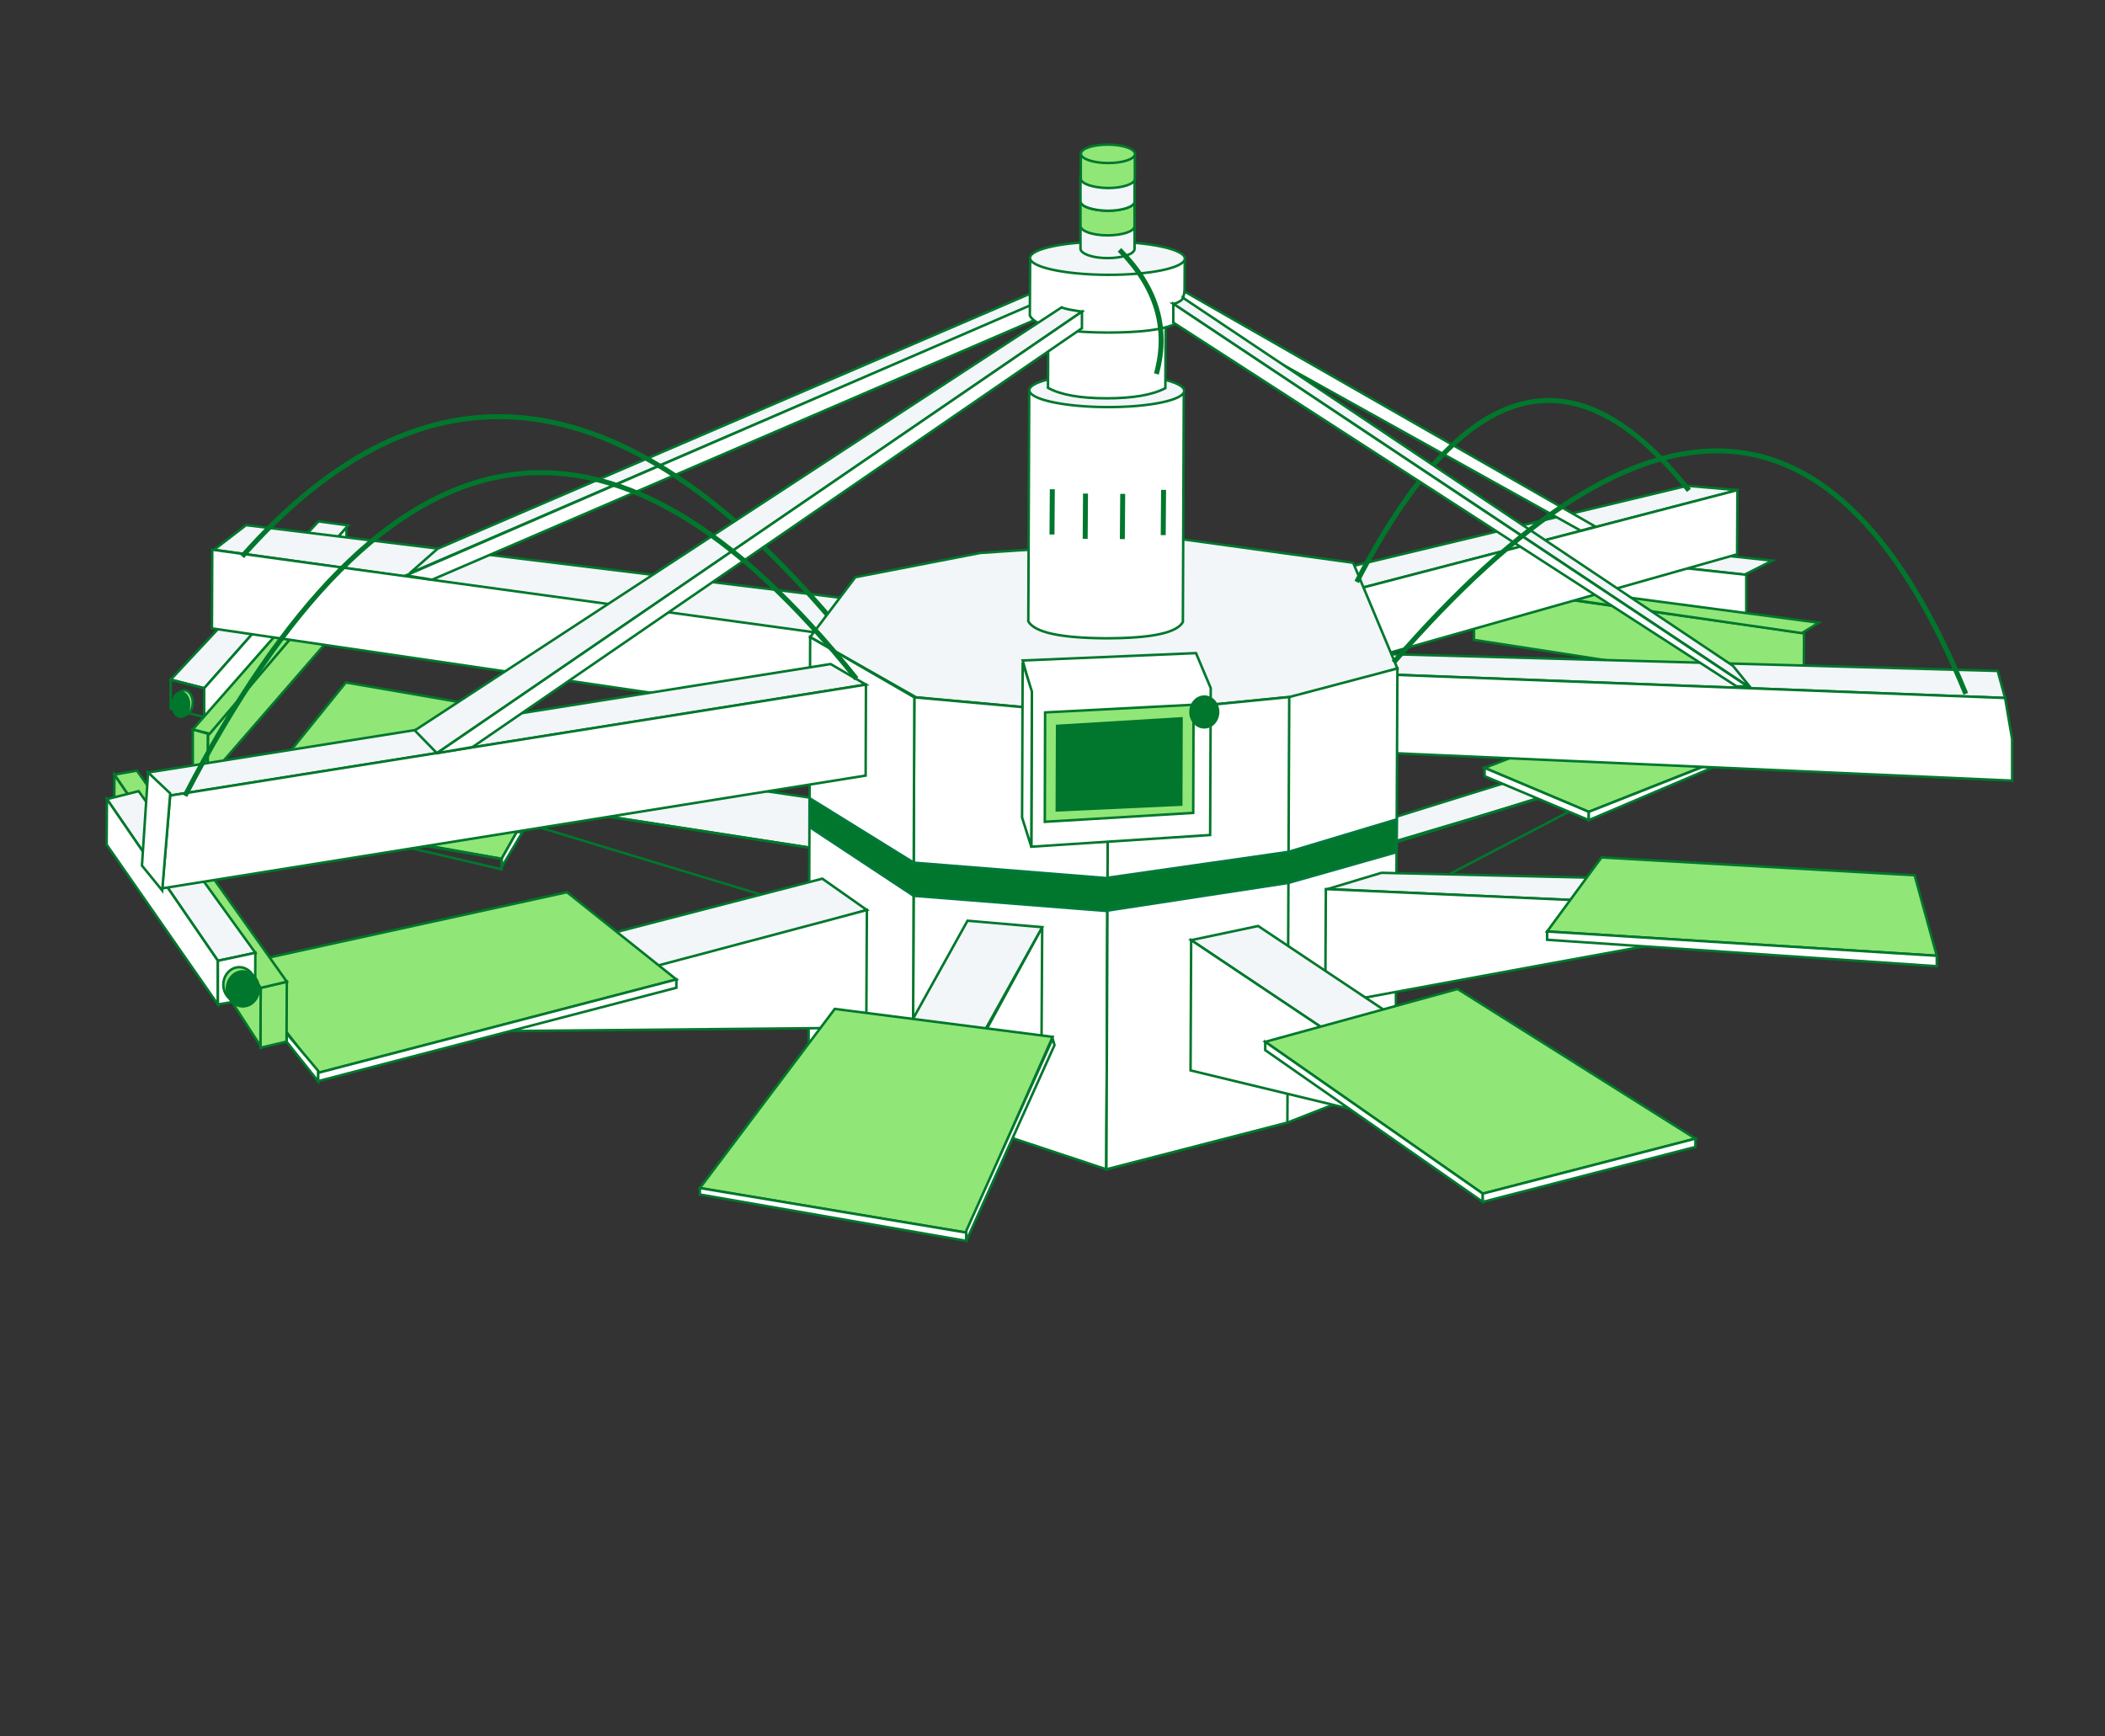 <svg xml:space="preserve" style="enable-background:new 0 0 685 565;" viewBox="0 0 685 565" y="0px" x="0px" xmlns:xlink="http://www.w3.org/1999/xlink" xmlns="http://www.w3.org/2000/svg" id="Ebene_1" version="1.1">
<rect x="0" y="0" width="685" height="565" fill="#333333" stroke="none"/>
<style type="text/css">
	.st0{fill-rule:evenodd;clip-rule:evenodd;fill:#F2F6F8;stroke:#00772C;stroke-width:0.81;}
	.st1{fill:none;stroke:#00772C;stroke-width:0.81;}
	.st2{fill-rule:evenodd;clip-rule:evenodd;fill:#91E678;stroke:#00772C;stroke-width:0.81;}
	.st3{fill-rule:evenodd;clip-rule:evenodd;fill:#FFFFFF;stroke:#00772C;stroke-width:0.81;}
	.st4{fill-rule:evenodd;clip-rule:evenodd;fill:#00772C;stroke:#00772C;stroke-width:0.81;}
	.st5{fill:none;stroke:#00772C;stroke-width:1.62;}
	.st6{fill-rule:evenodd;clip-rule:evenodd;fill:#00772C;stroke:#00793D;stroke-width:0.81;}
	.st7{fill-rule:evenodd;clip-rule:evenodd;fill:#00772C;}
	.st8{fill:none;stroke:#00772C;stroke-width:1.62;stroke-linecap:square;}
</style>
<title>Group 5</title>
<desc>Created with Sketch.</desc>
<g transform="translate(804, 274)" id="Group-5">
	<g transform="translate(542.818, 212.815)" id="Palette-hinten-rechts">
		<polygon points="-854.6,-232.8 -905.7,-216.9 -902,-212.8 -900.2,-210.8 -842.5,-228" class="st0" id="Path-60"></polygon>
		<polygon points="-892.4,-193.3 -800.6,-241.3 -900.8,-210.1" class="st1" id="Path-61"></polygon>
		<polygon points="-798.7,-262.1 -756.9,-251.5 -829.8,-222.6 -863.7,-236.9" class="st2" id="Path-54"></polygon>
		<polygon points="-863.7,-236.9 -863.7,-234.2 -829.8,-219.9 -829.8,-222.6" class="st3" id="Path-123"></polygon>
		<polygon points="-829.8,-219.9 -789.1,-237.2 -792.8,-237.2 -829.8,-222.6" class="st3" id="Path-124"></polygon>
	</g>
	<g transform="translate(58.333, 212.006)" id="Palette-ganz-hinten-links">
		<polygon points="-681.9,-238.7 -588.6,-224.9 -594.1,-209.4 -690.5,-224.3" class="st0" id="Path-46"></polygon>
		<polygon points="-598.4,-189.9 -733.5,-230.9 -594.1,-209.4" class="st1" id="Path-47"></polygon>
		<polygon points="-783.9,-221.7 -749.8,-263.9 -674,-250.8 -699.1,-206.5" class="st2" id="Path-45"></polygon>
		<polygon points="-699.1,-206.5 -699.1,-203.8 -692.3,-215.2 -694.2,-215.2" class="st3" id="Path-125"></polygon>
		<polygon points="-699.1,-203.1 -728.8,-210 -723.3,-210.6 -699.1,-206.5" class="st1" id="Path-126"></polygon>
	</g>
	<g transform="translate(593.859, 154.554)" id="Rakelhalterung-hinten-rechts">
		<polygon points="-880.5,-252.4 -821.1,-246.1 -830.2,-241.5 -893.8,-248.5" class="st0" id="Path-62"></polygon>
		<polygon points="-829.6,-228.7 -894.5,-235.7 -894.4,-248.5 -829.6,-241.5" class="st3" id="Path-64"></polygon>
		<polygon points="-918.2,-237.8 -810.8,-222.5 -810.9,-203.7 -918.2,-220.3" class="st2" id="Path-65"></polygon>
		<polygon points="-806,-225.9 -906,-239.1 -916.9,-237.8 -811.5,-222.5" class="st2" id="Path-67"></polygon>
	</g>
	<g transform="translate(555.781, 199.059)" id="Halterung-vorne-rechts">
		<polygon points="-908.7,-260.2 -709.7,-254.7 -707.3,-245.9 -906.9,-253.5" class="st0" id="Path-14"></polygon>
		<polygon points="-907.5,-253.5 -907.6,-228 -705,-219 -705,-232.5 -707.3,-245.9" class="st3" id="Path-15"></polygon>
	</g>
	<g transform="translate(532.286, 132.706)" id="Halterung-hinten-rechts">
		<polygon points="-902.7,-220.9 -787.3,-248.6 -770.9,-247.2 -895.4,-214.8" class="st0" id="Path-19"></polygon>
		<polygon points="-895.4,-214.8 -894.9,-191.2 -771,-226.3 -770.9,-247.2" class="st3" id="Path-20"></polygon>
	</g>
	<g transform="translate(27.546, 148.89)" id="Rakelhalterung-hinten-links">
		<polygon points="-776,-201.7 -727.9,-253.2 -718.2,-251.9 -765.1,-198.9" class="st0" id="Path-40"></polygon>
		<polygon points="-776,-201.7 -776,-192.3 -765.1,-189.5 -765.1,-198.9" class="st1" id="Path-41"></polygon>
		<polygon points="-765.1,-189.5 -718.8,-242.4 -718.8,-251.2 -765.1,-198.9" class="st3" id="Path-42"></polygon>
		<polygon points="-763.9,-183.5 -711.5,-245.1 -711.6,-229.6 -764,-169.3" class="st2" id="Path-35"></polygon>
		<polygon points="-768.8,-185.5 -763.9,-184.1 -764,-169.3 -768.8,-171.4" class="st2" id="Path-43"></polygon>
		<polygon points="-768.8,-185.5 -763.3,-184.1 -711.5,-245.1 -715.8,-245.8" class="st2" id="Path-44"></polygon>
		
			<ellipse ry="2.7" rx="4" cy="-194.3" cx="-771.5" class="st2" transform="matrix(4.277234e-03 -1 1 4.277234e-03 -573.919 -964.897)" id="Oval-3"></ellipse>
		
			<ellipse ry="2.7" rx="4" cy="-193.6" cx="-772.7" class="st4" transform="matrix(4.277274e-03 -1 1 4.277274e-03 -575.797 -965.448)" id="Oval-3_1_"></ellipse>
	</g>
	<g transform="translate(45.37, 150.508)" id="Halterung-hinten-links">
		<polygon points="-581.4,-217.8 -779.7,-245.6 -769.3,-253.6 -575.3,-229.9" class="st0" id="Path-21"></polygon>
		<polygon points="-780.3,-245.6 -780.4,-220 -582.8,-191 -582.7,-218.5" class="st3" id="Path-22"></polygon>
	</g>
	<g transform="translate(129.628, 58.261)" id="Hydraulikarm-links-hinten">
		<path d="M-800.3-145.7l9.1-8l193.3-83.2c0.7,0.7,1.3,1.1,1.8,1.4s1.3,0.5,2.4,0.7L-800.3-145.7z" class="st0" id="Path-36"></path>
		<polygon points="-793,-143.6 -593.7,-229.5 -593.7,-234.9 -801.5,-145" class="st3" id="Path-37"></polygon>
	</g>
	<path d="M-725.2-92.9c59.3-67,123.4-60,192.2,21" class="st5" id="Path-76"></path>
	<g transform="translate(305.436, 154.554)" id="Korpus-oben">
		<polygon points="-811.3,-201.6 -845.8,-221.2 -831.1,-240.7 -790.4,-248.6 -724.3,-253 -669.1,-245.4 
			-654.7,-211 -688.7,-201.1 -748.8,-195.9" class="st0" id="Path-10"></polygon>
		<polygon points="-811.9,-201.6 -812.4,-68.9 -749.4,-48 -748.8,-195.9" class="st3" id="Path-11"></polygon>
		<polygon points="-749.4,-48 -690.5,-63.2 -655.3,-77 -654.7,-211 -689.9,-201.7 -748.8,-195.9" class="st3" id="Path-12"></polygon>
		<polygon points="-812.4,-68.5 -846.3,-88.7 -845.8,-221.2 -811.9,-201.6" class="st3" id="Path-13"></polygon>
		<polygon points="-748.8,-195.9 -689.9,-201.7 -690.5,-63.2 -749.4,-48" class="st3" id="Path-2"></polygon>
		<polygon points="-846,-159.4 -812.1,-137 -749.7,-132.1 -690.2,-141.2 -655,-151.2 -654.9,-161.9 
			-690.2,-151.3 -749.6,-142.8 -812.1,-147.8 -846,-168.8" class="st6" id="Path-7"></polygon>
	</g>
	<g transform="translate(55.902, 288.069)" id="Palette-hinten-links">
		<polygon points="-666.4,-256.9 -592.3,-276.1 -577.8,-265.9 -678.6,-237.4" class="st0" id="Path-30"></polygon>
		<polygon points="-727.2,-226.2 -578,-227.6 -577.8,-265.9" class="st3" id="Path-31"></polygon>
		<polygon points="-675.4,-271.7 -639.8,-243.3 -756.4,-212.9 -783.5,-248" class="st2" id="Path"></polygon>
		<polygon points="-639.8,-243.3 -639.8,-240.6 -756.4,-210.2 -756.4,-212.9" class="st3" id="Path-74"></polygon>
		<polygon points="-756.4,-210.2 -766.6,-223 -766.6,-225.7 -756.4,-213.6" class="st3" id="Path-75"></polygon>
	</g>
	<g transform="translate(0, 246.801)" id="Rakelhalterung-vorne-lins">
		<g transform="translate(3.241, 0)" id="Group-2">
			<polygon points="-722.4,-199.3 -713.9,-201.3 -714,-181.8 -722.5,-179.8" class="st2" id="Path-51"></polygon>
			<polygon points="-722.5,-180.4 -770.1,-253.9 -770,-268.7 -722.4,-199.3" class="st2" id="Path-52"></polygon>
			<polygon points="-722.4,-199.3 -770,-268.7 -762.7,-270 -713.9,-201.3" class="st2" id="Path-53"></polygon>
		</g>
		<g transform="translate(0, 8.092)" id="Group">
			<polygon points="-758.9,-271.4 -720.9,-218.8 -733.1,-216.2 -769.2,-268.8" class="st0" id="Path-48"></polygon>
			<polygon points="-769.2,-268.8 -769.3,-254 -733.1,-202 -733.1,-216.2" class="st3" id="Path-49"></polygon>
			<polygon points="-733.1,-202 -721,-204 -720.9,-218.8 -733.1,-216.2" class="st3" id="Path-50"></polygon>
			
				<ellipse ry="5.2" rx="5.7" cy="-208.4" cx="-726.1" class="st2" transform="matrix(4.277654e-03 -1 1 4.277654e-03 -514.615 -933.631)" id="Oval-2"></ellipse>
			
				<ellipse ry="5.2" rx="5.7" cy="-207.1" cx="-724.9" class="st4" transform="matrix(4.277654e-03 -1 1 4.277654e-03 -514.763 -931.08)" id="Oval-2_1_"></ellipse>
		</g>
	</g>
	<g transform="translate(15.393, 203.914)" id="Halterung-vorne-links">
		<polygon points="-537.6,-255.1 -764,-219 -771.2,-226.5 -549.1,-261.8" class="st0" id="Path-16"></polygon>
		<polygon points="-537.6,-255.1 -537.7,-225.5 -766.6,-188.8 -764,-219" class="st3" id="Path-17"></polygon>
		<polygon points="-766.6,-188.1 -773.2,-196.2 -771.2,-226.5 -764,-219.7" class="st3" id="Path-18"></polygon>
	</g>
	<g transform="translate(529.855, 278.359)" id="Palette-hinten-rechts_1_">
		<polygon points="-819.4,-259.3 -901.9,-263 -884.3,-268.3 -811.5,-266.6" class="st0" id="Path-29"></polygon>
		<path d="M-735.7-255.5c-2.4,0-58.1,10.1-166.9,30.2l0.2-37.7C-788.9-258-733.3-255.5-735.7-255.5z" class="st3" id="Path-32"></path>
		<polygon points="-812.7,-273.3 -710.8,-267.5 -703.6,-241.3 -830.4,-249.2" class="st2" id="Path-23"></polygon>
		<polygon points="-830.4,-249.2 -830.4,-246.5 -703.6,-237.9 -703.6,-241.3" class="st3" id="Path-122"></polygon>
	</g>
	<g transform="translate(471.523, 305.871)" id="Palette-vorne-rechts">
		<polygon points="-887.9,-273.9 -841.3,-242.7 -822.5,-249.4 -866.1,-278.5" class="st0" id="Path-28"></polygon>
		<polygon points="-887.9,-273.9 -888.1,-231.5 -788.7,-207.5" class="st3" id="Path-33"></polygon>
		<polygon points="-801.2,-258 -723.8,-209.3 -793,-191.4 -863.8,-240.8" class="st2" id="Path-24"></polygon>
		<polygon points="-863.8,-240.8 -863.8,-238.1 -793,-188.7 -793,-191.4" class="st3" id="Path-78"></polygon>
		<polygon points="-793,-188.7 -723.8,-206.6 -723.8,-209.3 -793,-191.4" class="st3" id="Path-121"></polygon>
	</g>
	<g transform="translate(258.446, 304.253)" id="Palette-vorne-links">
		<polygon points="-723.5,-241.5 -747.8,-226.2 -742.3,-241.6 -723.3,-276.5" class="st1" id="Path-3"></polygon>
		<polygon points="-766.6,-244.4 -747.6,-278.6 -723.3,-276.5 -742.3,-242.3" class="st0" id="Path-27"></polygon>
		<polygon points="-790.8,-249.9 -719.9,-240.8 -748,-177.1 -834.7,-191.6" class="st2" id="Path-25"></polygon>
		<polygon points="-834.7,-189.5 -748,-174.4 -748,-177.1 -834.7,-191.6" class="st3" id="Path-72"></polygon>
		<polygon points="-748,-174.4 -719.3,-238.1 -719.9,-240.2 -748,-177.7" class="st3" id="Path-73"></polygon>
	</g>
	<g transform="translate(400.227, 38.032)" id="Runder-Zylinder-oben">
		<path d="M-869.6-109.8l0.3-75.3l50.3,0.2l-0.3,75.3c-2,3.6-10.4,5.3-25.2,5.3
			C-859.2-104.4-867.5-106.2-869.6-109.8z" class="st3" id="Path-8"></path>
		
			<ellipse ry="25.2" rx="5.4" cy="-185" cx="-844.1" class="st0" transform="matrix(4.277368e-03 -1 1 4.277368e-03 -655.455 -1028.248)" id="Oval"></ellipse>
		<path d="M-863.1-207.4l-0.1,21.6c4.2,2.3,10.6,3.4,19.1,3.4c8.5,0,14.9-1.1,19.1-3.3l0.1-21.6
			L-863.1-207.4z" class="st3" id="Path-9"></path>
		<path d="M-869.1-209.3l0.1-18.8l50.3,0.2l-0.1,18.8c-2,3.6-10.4,5.3-25.2,5.3
			C-858.7-203.9-867.1-205.7-869.1-209.3z" class="st3" id="Path-8_1_"></path>
		
			<ellipse ry="25.2" rx="5.4" cy="-228" cx="-843.9" class="st0" transform="matrix(4.277368e-03 -1 1 4.277368e-03 -612.24 -1070.911)" id="Oval_1_"></ellipse>
	</g>
	<polygon points="-289.6,-101.3 -419.8,-173.8 -418.5,-179.1 -284.8,-102.6" class="st3" id="Hydraulikarm-hinten-rechts"></polygon>
	<path d="M-362.5-84.6c34.7-67.1,70.7-77,108.1-29.8" class="st5" id="Schlauch"></path>
	<g transform="translate(462.611, 59.879)" id="Hydraulikarm-rechts-">
		<path d="M-884.8-235l188.1,125.2l-6-7.4l-179-119.8c0,0.4-0.4,0.9-1.2,1.3
			C-883.8-235.2-884.4-235-884.8-235z" class="st0" id="Path-26"></path>
		<polygon points="-884.8,-235 -884.8,-228.9 -701.5,-110.5 -697.9,-110.5" class="st3" id="Path-34"></polygon>
	</g>
	<g transform="translate(133.679, 63.925)" id="Hydraulikarm-links-vorne">
		<path d="M-802.7-100.2l7.2,7.4l209.9-143.7c-1.8-0.3-3.3-0.5-4.2-0.7s-1.8-0.4-2.4-0.7L-802.7-100.2z" class="st0" id="Path-38"></path>
		<polygon points="-783.9,-94.8 -585.6,-231.1 -585.6,-236.5 -795.5,-92.8" class="st3" id="Path-39"></polygon>
	</g>
	<g transform="translate(397.796, 199.059)" id="Monitor">
		<polygon points="-866.2,-197.5 -866,-247.3 -869,-258.1 -812.6,-260.5 -807.8,-249.1 -808,-201.3" class="st3" id="Path-68"></polygon>
		<polygon points="-861.7,-241.2 -861.8,-205.6 -813.5,-208.5 -813.4,-243.7" class="st2" id="Path-69"></polygon>
		<polygon points="-858.2,-237.2 -858.3,-208.9 -817,-210.8 -816.9,-239.7" class="st7" id="Path-69_1_"></polygon>
		
			<ellipse ry="4.5" rx="5" cy="-241.3" cx="-809.9" class="st4" transform="matrix(4.276983e-03 -1 1 4.276983e-03 -565.132 -1050.21)" id="Oval_2_"></ellipse>
		<polygon points="-869,-257.4 -869.2,-207 -866.2,-197.5 -866,-248" class="st3" id="Path-71"></polygon>
	</g>
	<g transform="translate(422.102, 0)" id="Group-3">
		<path d="M-874.5-193.1l0-7.7l17.6,0.1l0,7.7c0,1.7-4,3-8.8,3C-870.6-190-874.5-191.4-874.5-193.1
			z" class="st0" id="Combined-Shape"></path>
		
			<ellipse ry="8.8" rx="3" cy="-201.1" cx="-865.7" class="st0" transform="matrix(4.277374e-03 -1 1 4.277374e-03 -660.911 -1065.916)" id="Oval-6"></ellipse>
		<path d="M-874.5-200.5l0-7.7l17.6,0.1l0,7.7c0,1.7-4,3-8.8,3
			C-870.6-197.4-874.5-198.8-874.5-200.5z" class="st2" id="Combined-Shape_1_"></path>
		
			<ellipse ry="8.8" rx="3" cy="-208.5" cx="-865.7" class="st2" transform="matrix(4.277374e-03 -1 1 4.277374e-03 -653.484 -1073.249)" id="Oval-6_1_"></ellipse>
		<path d="M-874.5-208.5l0-7.7l17.6,0.1l0,7.7c0,1.7-4,3-8.8,3
			C-870.5-205.5-874.5-206.8-874.5-208.5z" class="st0" id="Combined-Shape_2_"></path>
		
			<ellipse ry="8.8" rx="3" cy="-216.6" cx="-865.6" class="st0" transform="matrix(4.277374e-03 -1 1 4.277374e-03 -645.381 -1081.248)" id="Oval-6_2_"></ellipse>
		<path d="M-874.4-215.9l0-7.7l17.6,0.1l0,7.7c0,1.7-4,3-8.8,3
			C-870.5-212.9-874.4-214.2-874.4-215.9z" class="st2" id="Combined-Shape_3_"></path>
		
			<ellipse ry="8.8" rx="3" cy="-223.9" cx="-865.6" class="st2" transform="matrix(4.277374e-03 -1 1 4.277374e-03 -637.953 -1088.581)" id="Oval-6_3_"></ellipse>
	</g>
	<path d="M-439.7-192.7c12.1,12.2,16.1,25.6,12,40.4" class="st5" id="Schlauch_1_"></path>
	<path d="M-350.5-58.4c82.5-95.1,144.6-91.7,186.2,10.2" class="st5" id="Schlauch_2_"></path>
	<path d="M-743.8-15c65.2-126.1,138.1-138.8,218.5-38.1" class="st5" id="Schlauch_3_"></path>
	<g transform="translate(409.139, 135.943)" id="Group-4">
		<path d="M-870.7-249.9l-0.1,13.1" class="st8" id="Line-2"></path>
		<path d="M-859.9-248.5l-0.1,13.1" class="st8" id="Line-2_1_"></path>
		<path d="M-847.8-248.4l-0.1,13.1" class="st8" id="Line-2_2_"></path>
		<path d="M-834.5-249.7l-0.1,13.1" class="st8" id="Line-2_3_"></path>
	</g>
</g>
</svg>
